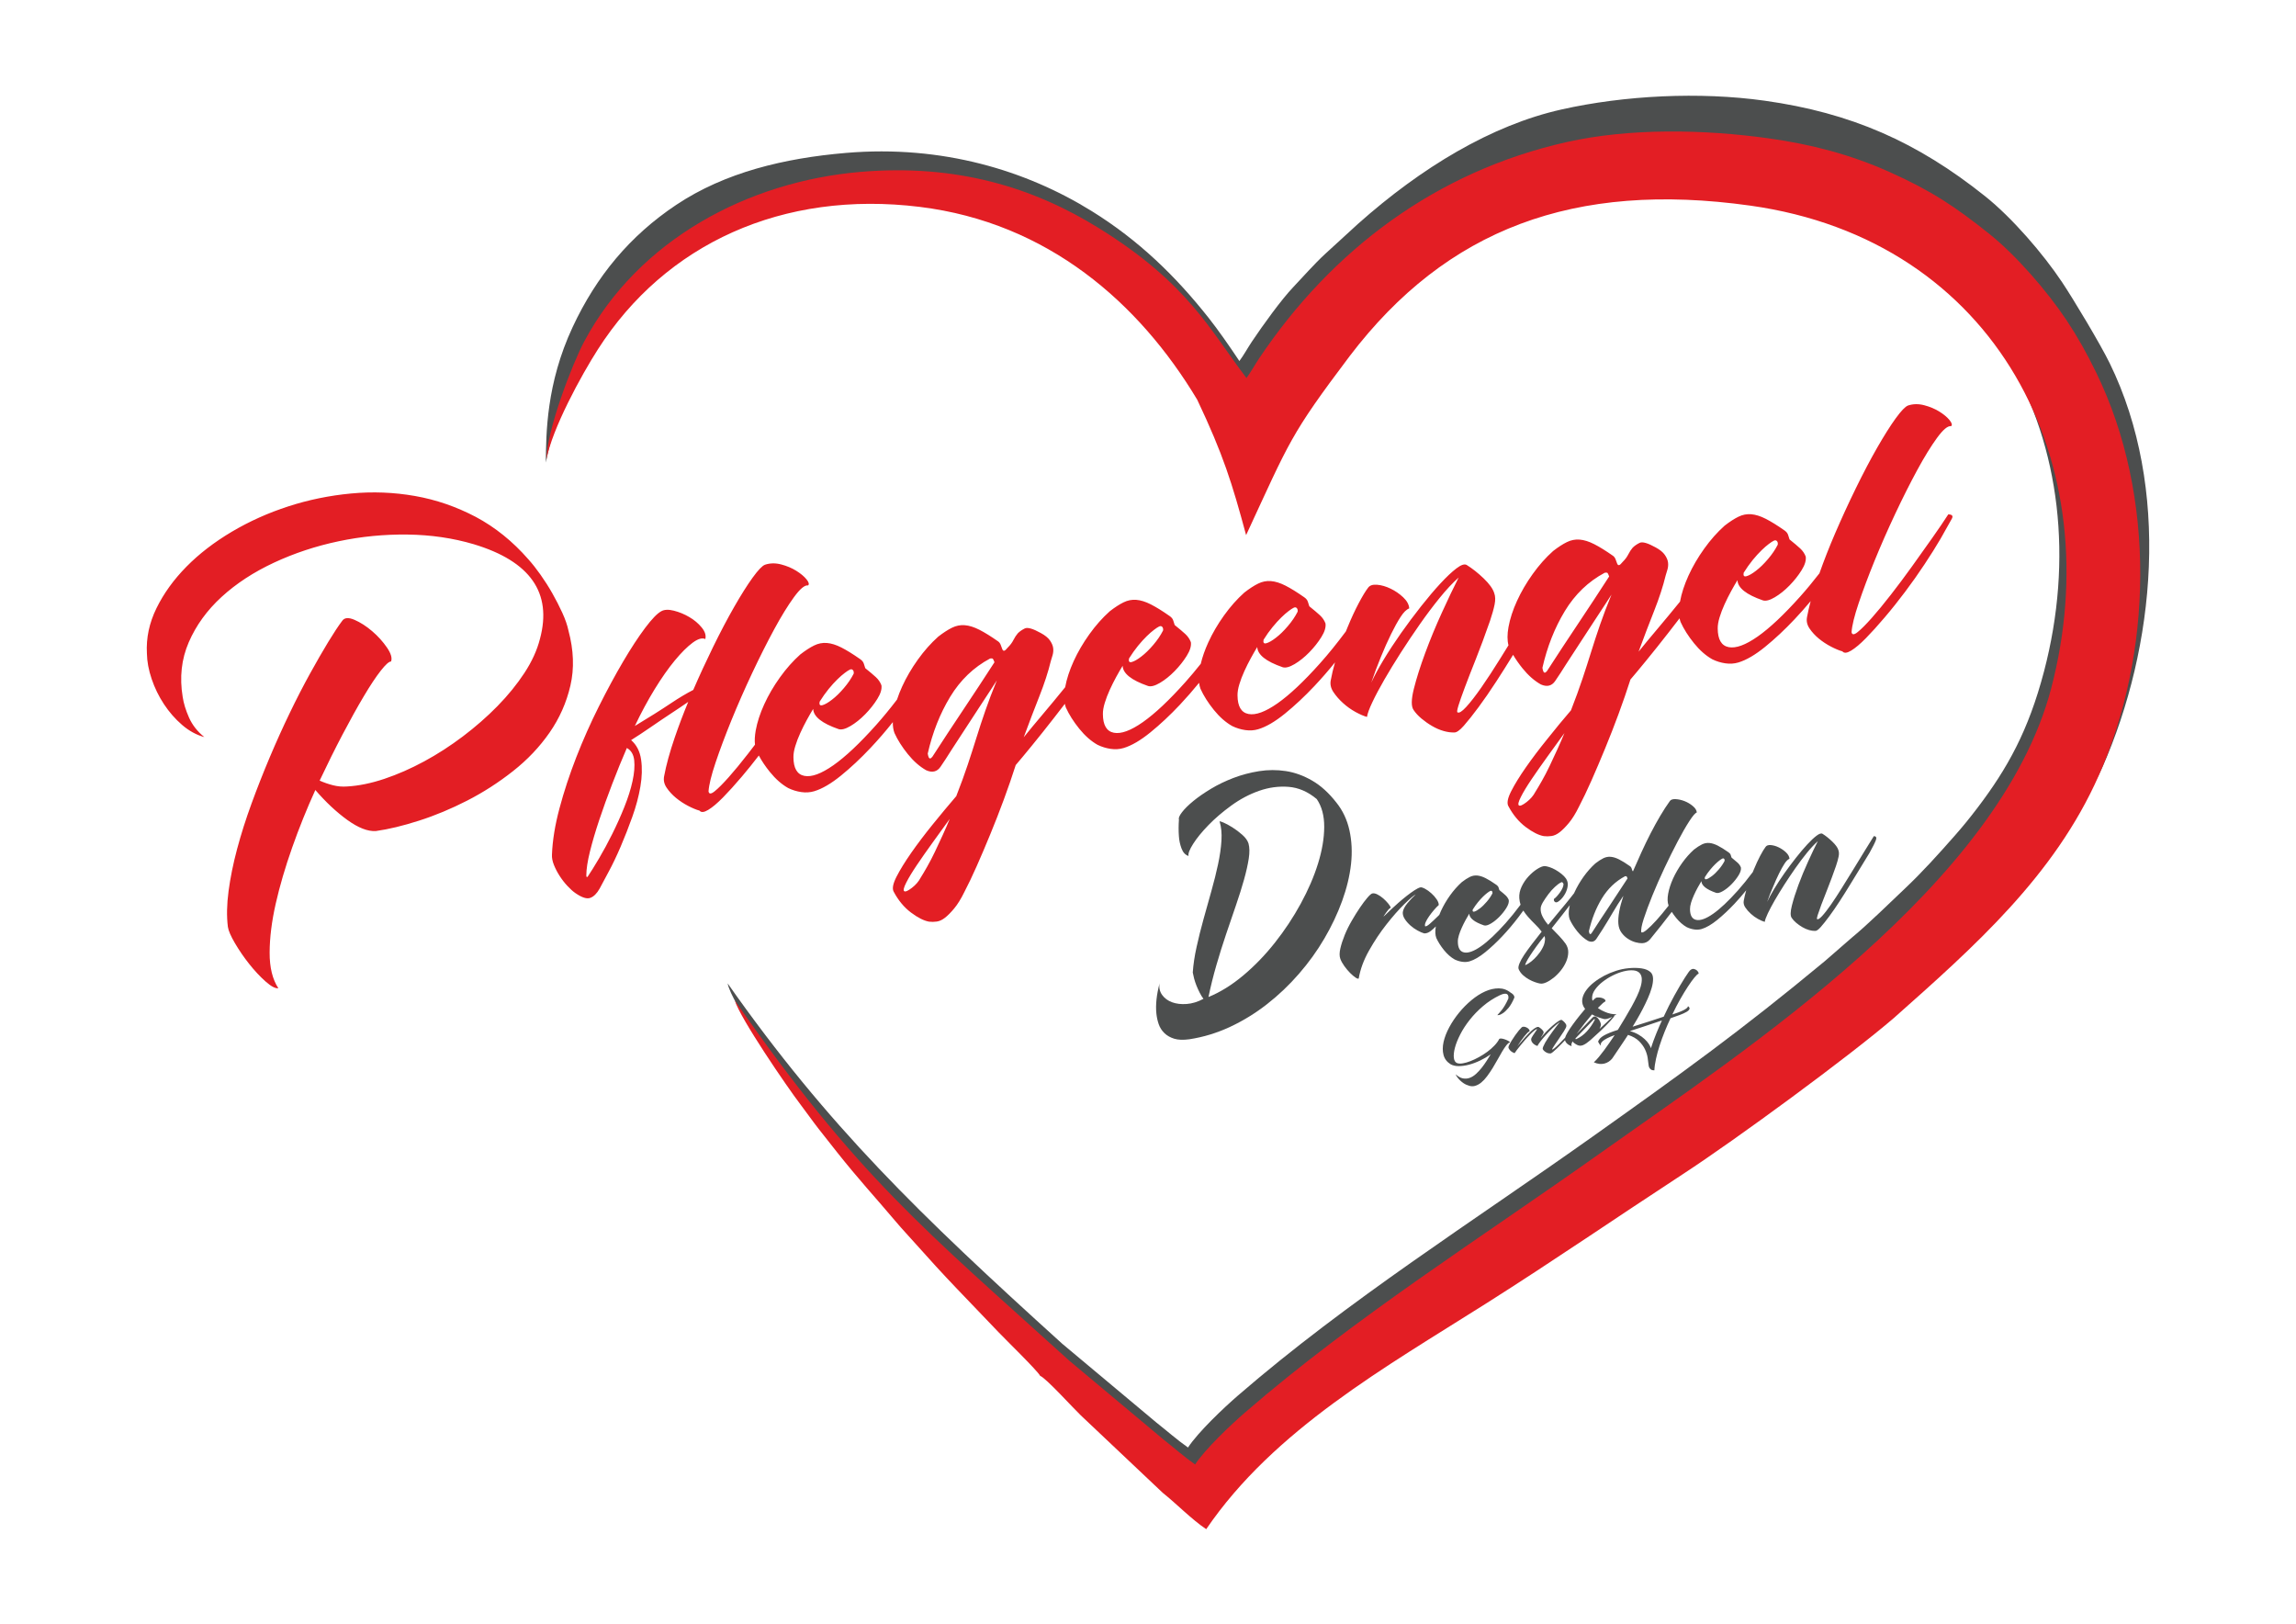 <?xml version="1.0" encoding="utf-8"?>
<!-- Generator: Adobe Illustrator 26.0.2, SVG Export Plug-In . SVG Version: 6.00 Build 0)  -->
<svg version="1.1" id="Ebene_1" xmlns="http://www.w3.org/2000/svg" xmlns:xlink="http://www.w3.org/1999/xlink" x="0px" y="0px"
	 viewBox="0 0 841.89 595.28" style="enable-background:new 0 0 841.89 595.28;" xml:space="preserve">
<style type="text/css">
	.st0{fill-rule:evenodd;clip-rule:evenodd;fill:#4C4E4E;}
	.st1{fill-rule:evenodd;clip-rule:evenodd;fill:#E31E24;}
</style>
<g>
	<path class="st0" d="M647.99,330.65c0.63-1.39,1.5-3.01,2.61-4.84c1.11-1.84,2.34-3.73,3.71-5.67c1.37-1.94,2.79-3.84,4.25-5.69
		c1.46-1.85,2.83-3.47,4.11-4.85c1.27-1.38,2.41-2.45,3.4-3.2c0.99-0.76,1.72-0.99,2.19-0.72c1.18,0.73,2.37,1.68,3.59,2.85
		c1.22,1.17,1.97,2.21,2.25,3.14c0.24,0.65,0.27,1.46,0.07,2.41c-0.19,0.95-0.52,2.11-0.98,3.48c-1.06,3.03-2.06,5.73-3,8.09
		c-0.94,2.36-1.72,4.38-2.35,6.04c-0.62,1.67-1.07,2.95-1.35,3.84c-0.27,0.9-0.34,1.37-0.2,1.42c0.33,0.23,0.94-0.15,1.85-1.13
		c0.91-0.98,1.98-2.37,3.23-4.16c1.25-1.79,2.58-3.83,4-6.12c1.42-2.29,2.85-4.6,4.29-6.93c1.44-2.33,2.81-4.56,4.1-6.7
		c1.3-2.14,2.41-3.92,3.33-5.36c0.85,0.02,1.11,0.5,0.76,1.44c-0.35,0.94-1.12,2.49-2.32,4.65c-0.9,1.5-1.96,3.24-3.19,5.23
		c-1.23,1.99-2.5,4.06-3.79,6.19c-1.3,2.14-2.62,4.24-3.97,6.32c-1.35,2.08-2.62,3.92-3.81,5.53c-1.19,1.61-2.23,2.92-3.13,3.94
		c-0.89,1.02-1.6,1.49-2.1,1.43c-0.66,0.02-1.39-0.08-2.2-0.31c-0.81-0.23-1.62-0.58-2.43-1.05c-0.81-0.47-1.57-1-2.27-1.59
		c-0.7-0.59-1.26-1.2-1.67-1.83c-0.52-0.75-0.5-2.25,0.07-4.49c0.56-2.24,1.37-4.77,2.41-7.6c1.04-2.82,2.23-5.68,3.55-8.58
		c1.32-2.9,2.5-5.38,3.56-7.45c-1.27,1.14-2.62,2.58-4.03,4.32c-1.41,1.74-2.81,3.6-4.2,5.58c-1.39,1.98-2.73,3.99-4.04,6.02
		c-1.3,2.04-2.47,3.95-3.51,5.74c-1.03,1.79-1.88,3.39-2.54,4.78c-0.66,1.4-1.05,2.45-1.15,3.15c-0.67-0.18-1.48-0.53-2.43-1.05
		c-0.95-0.52-1.83-1.15-2.65-1.9c-0.82-0.74-1.5-1.52-2.05-2.34c-0.54-0.82-0.73-1.65-0.56-2.5c0.22-1.22,0.52-2.48,0.9-3.8
		c-1.4,1.74-2.86,3.41-4.36,5.01c-2.09,2.21-4.18,4.17-6.27,5.87c-2.1,1.7-3.99,2.8-5.67,3.31c-0.87,0.26-1.79,0.32-2.75,0.18
		c-0.96-0.14-1.88-0.42-2.77-0.85c-1.37-0.77-2.67-1.91-3.9-3.42c-0.59-0.73-1.12-1.46-1.58-2.18c-2.49,3.27-5.14,6.62-7.95,10.05
		c-0.8,0.94-1.78,1.41-2.92,1.44c-0.66,0.02-1.45-0.09-2.39-0.34c-0.94-0.25-1.87-0.67-2.78-1.26c-0.92-0.59-1.71-1.34-2.37-2.24
		c-0.67-0.9-1.06-2-1.17-3.29c-0.2-2.51,0.41-5.93,1.84-10.25c-1.45,2.13-2.74,4.16-3.87,6.1c-1.13,1.94-2.38,4-3.75,6.19
		c-0.8,1.28-1.56,2.45-2.29,3.51c-0.73,1.06-1.74,1.31-3.04,0.73c-1.37-0.77-2.67-1.91-3.9-3.42c-1.22-1.51-2.17-3.01-2.84-4.49
		c-0.41-1.11-0.46-2.55-0.14-4.31c0.05-0.29,0.11-0.58,0.18-0.88c-0.82,1.06-1.66,2.15-2.52,3.26c-1.37,1.77-2.74,3.51-4.11,5.21
		c0.96,0.96,1.89,1.93,2.8,2.9c0.9,0.97,1.67,1.9,2.3,2.77c0.67,1,0.99,2.07,0.96,3.21c-0.03,1.14-0.29,2.27-0.78,3.4
		c-0.49,1.13-1.14,2.2-1.95,3.21c-0.81,1.01-1.68,1.88-2.61,2.63c-0.93,0.75-1.84,1.32-2.72,1.72c-0.88,0.4-1.65,0.54-2.29,0.42
		c-0.45-0.07-1.04-0.23-1.76-0.48c-0.73-0.24-1.49-0.58-2.28-1.02c-0.8-0.44-1.54-0.97-2.22-1.59c-0.69-0.63-1.21-1.36-1.58-2.2
		c-0.17-0.46-0.07-1.14,0.29-2.05c0.36-0.91,0.93-1.95,1.71-3.12c0.78-1.17,1.73-2.49,2.85-3.95c1.12-1.46,2.32-3,3.6-4.62
		c-0.71-0.93-1.51-1.83-2.41-2.7c-0.9-0.87-1.76-1.78-2.6-2.73c-0.64-0.72-1.21-1.49-1.72-2.29c-0.55,0.77-1.14,1.55-1.75,2.36
		c-1.89,2.49-3.88,4.85-5.97,7.06c-2.09,2.21-4.18,4.17-6.27,5.87c-2.1,1.7-3.99,2.8-5.67,3.31c-0.87,0.26-1.79,0.32-2.75,0.18
		c-0.96-0.14-1.88-0.42-2.77-0.85c-1.37-0.77-2.67-1.91-3.9-3.42c-1.22-1.51-2.17-3.01-2.84-4.49c-0.4-1.09-0.46-2.49-0.16-4.21
		c-0.72,0.74-1.39,1.33-2.01,1.78c-0.76,0.55-1.52,0.81-2.25,0.78c-0.67-0.18-1.48-0.53-2.43-1.05c-0.95-0.52-1.83-1.13-2.63-1.85
		c-0.81-0.71-1.49-1.49-2.05-2.34c-0.56-0.85-0.81-1.69-0.75-2.52c0.12-0.98,0.7-2.09,1.72-3.33c1.02-1.24,2.04-2.31,3.04-3.2
		c-0.77,0.38-2.17,1.57-4.22,3.58c-2.04,2-4.22,4.47-6.52,7.4c-2.31,2.93-4.44,6.13-6.39,9.59c-1.96,3.46-3.22,6.88-3.79,10.26
		c-0.18,0.16-0.57,0.05-1.17-0.35c-0.6-0.4-1.26-0.96-1.98-1.68c-0.72-0.72-1.42-1.55-2.1-2.49c-0.68-0.94-1.17-1.83-1.49-2.68
		c-0.36-0.98-0.36-2.25,0-3.81c0.36-1.56,0.9-3.21,1.61-4.96c0.72-1.75,1.58-3.5,2.6-5.25c1.02-1.76,2.01-3.35,2.99-4.79
		c0.98-1.44,1.87-2.63,2.68-3.57c0.8-0.94,1.4-1.46,1.77-1.59c0.55-0.15,1.2-0.03,1.94,0.35c0.74,0.38,1.45,0.86,2.13,1.45
		c0.67,0.59,1.28,1.21,1.82,1.86c0.54,0.65,0.85,1.17,0.94,1.57c-0.26,0.11-0.57,0.35-0.9,0.74c-0.34,0.39-0.92,1.19-1.74,2.41
		c0.02,0.07,0.28-0.14,0.77-0.62c0.49-0.48,1.14-1.1,1.94-1.87c0.81-0.76,1.72-1.6,2.75-2.49c1.03-0.9,2.05-1.74,3.06-2.54
		c1.01-0.79,1.95-1.47,2.83-2.04c0.88-0.57,1.59-0.93,2.15-1.07c0.4-0.06,0.98,0.12,1.74,0.53c0.76,0.41,1.52,0.96,2.28,1.64
		c0.77,0.68,1.42,1.42,1.95,2.2c0.53,0.78,0.79,1.49,0.78,2.11c-0.55,0.49-1.14,1.1-1.77,1.84c-0.63,0.74-1.22,1.49-1.75,2.25
		c-0.54,0.76-0.95,1.47-1.25,2.13c-0.3,0.66-0.38,1.19-0.23,1.58c0.34,0.09,0.91-0.21,1.71-0.91c0.8-0.7,1.79-1.62,2.97-2.78
		l0.52-0.51c0.18-0.46,0.38-0.92,0.59-1.39c0.89-1.94,2-3.85,3.33-5.72c1.34-1.87,2.78-3.49,4.32-4.88c1.08-0.84,2.06-1.47,2.93-1.9
		c0.87-0.43,1.77-0.61,2.71-0.53c0.94,0.08,1.96,0.4,3.08,0.96c1.12,0.56,2.45,1.39,4,2.48c0.41,0.29,0.66,0.61,0.77,0.97
		c0.1,0.36,0.2,0.67,0.3,0.94c0.95,0.76,1.7,1.39,2.25,1.9c0.55,0.51,0.95,1.09,1.19,1.74c0.12,0.81-0.18,1.77-0.88,2.9
		c-0.7,1.13-1.56,2.21-2.57,3.24c-1.01,1.03-2.05,1.86-3.12,2.49c-1.07,0.63-1.91,0.85-2.52,0.66c-3.54-1.22-5.34-2.65-5.4-4.29
		c-0.42,0.68-0.87,1.46-1.35,2.35c-0.49,0.89-0.95,1.81-1.38,2.77c-0.43,0.95-0.79,1.88-1.06,2.77c-0.27,0.9-0.41,1.69-0.39,2.37
		c0.02,2.33,0.79,3.65,2.32,3.95c1.53,0.3,3.59-0.45,6.16-2.25c2.57-1.8,5.59-4.64,9.06-8.52c1.75-1.96,3.57-4.21,5.45-6.73
		c-0.24-0.73-0.39-1.51-0.46-2.36c-0.1-1.43,0.18-2.84,0.84-4.24c0.66-1.4,1.5-2.65,2.52-3.75c1.01-1.1,2.07-2.01,3.17-2.71
		c1.1-0.7,2.01-1.07,2.73-1.1c0.43,0.01,1.02,0.13,1.77,0.37c0.75,0.24,1.51,0.58,2.28,1.02c0.77,0.44,1.5,0.94,2.19,1.5
		c0.69,0.56,1.23,1.12,1.62,1.68c0.54,0.82,0.75,1.71,0.63,2.69c-0.12,0.98-0.43,1.91-0.91,2.8c-0.49,0.89-1.04,1.64-1.67,2.24
		c-0.63,0.6-1.14,0.93-1.54,0.99c-0.29,0.04-0.54-0.08-0.77-0.36c-0.22-0.28-0.25-0.6-0.08-0.97c0.3-0.18,0.64-0.48,1.02-0.91
		c0.38-0.43,0.76-0.89,1.12-1.39c0.36-0.5,0.67-1.02,0.92-1.57c0.25-0.55,0.38-1.07,0.38-1.55c-0.18-0.32-0.33-0.52-0.45-0.61
		c-0.12-0.09-0.33-0.04-0.63,0.14c-0.56,0.28-1.26,0.81-2.09,1.58c-0.84,0.77-1.63,1.65-2.38,2.65c-0.75,1-1.41,1.96-1.97,2.9
		c-0.56,0.94-0.85,1.71-0.86,2.33c-0.06,0.97,0.17,1.98,0.72,3.04c0.54,1.06,1.22,2.04,2.05,2.96c1.37-1.7,2.78-3.41,4.23-5.12
		c1.45-1.71,2.82-3.38,4.1-5l1.16-1.48l0.13-0.3c0.89-1.94,2-3.85,3.33-5.72c1.34-1.87,2.78-3.49,4.32-4.88
		c1.08-0.84,2.06-1.47,2.93-1.9c0.87-0.43,1.77-0.61,2.71-0.53c0.94,0.08,1.96,0.4,3.08,0.96c1.12,0.56,2.45,1.39,4,2.48
		c0.33,0.23,0.55,0.58,0.66,1.04c0.11,0.46,0.25,0.75,0.41,0.87c0.98-2.26,2.01-4.59,3.1-6.97c1.09-2.38,2.21-4.7,3.37-6.96
		c1.16-2.26,2.34-4.39,3.53-6.41c1.19-2.02,2.37-3.83,3.53-5.44c0.35-0.53,1.06-0.77,2.14-0.71c1.08,0.06,2.17,0.3,3.26,0.73
		c1.1,0.43,2.11,1.03,3.02,1.79c0.92,0.76,1.41,1.55,1.47,2.37c-0.55,0.15-1.46,1.2-2.73,3.16c-1.27,1.96-2.7,4.44-4.28,7.45
		c-1.58,3-3.2,6.25-4.84,9.74c-1.64,3.49-3.12,6.85-4.44,10.09c-1.31,3.24-2.37,6.08-3.16,8.52c-0.79,2.44-1.09,4.1-0.89,4.96
		c0.33,0.23,0.99-0.07,1.98-0.9c1-0.83,2.17-1.99,3.53-3.48c1.35-1.49,2.81-3.24,4.37-5.24l0.13-0.16l-0.03-0.06
		c-0.41-1.11-0.46-2.55-0.14-4.31c0.32-1.76,0.92-3.61,1.8-5.56c0.89-1.94,2-3.85,3.33-5.72c1.34-1.87,2.78-3.49,4.32-4.88
		c1.08-0.84,2.06-1.47,2.93-1.9c0.87-0.43,1.77-0.61,2.71-0.53c0.94,0.08,1.96,0.4,3.08,0.96c1.12,0.56,2.45,1.39,4,2.48
		c0.41,0.29,0.67,0.61,0.77,0.97c0.1,0.36,0.2,0.68,0.3,0.94c0.95,0.76,1.69,1.39,2.25,1.9c0.55,0.51,0.95,1.09,1.19,1.74
		c0.12,0.81-0.18,1.78-0.88,2.9c-0.7,1.13-1.56,2.21-2.57,3.24c-1.01,1.03-2.05,1.86-3.12,2.49c-1.07,0.63-1.91,0.85-2.52,0.66
		c-3.54-1.22-5.34-2.65-5.4-4.29c-0.42,0.68-0.87,1.46-1.35,2.35c-0.49,0.89-0.95,1.81-1.38,2.77c-0.43,0.95-0.79,1.88-1.06,2.77
		c-0.27,0.9-0.4,1.69-0.39,2.37c0.01,2.33,0.79,3.65,2.32,3.95c1.53,0.3,3.59-0.45,6.16-2.25c2.57-1.8,5.59-4.64,9.06-8.52
		c1.76-1.98,3.59-4.23,5.48-6.76c0.13-0.32,0.26-0.64,0.39-0.95c0.77-1.86,1.54-3.53,2.32-5.01c0.78-1.48,1.44-2.57,1.97-3.26
		c0.35-0.53,0.99-0.76,1.93-0.68c0.94,0.08,1.9,0.35,2.89,0.83c0.99,0.48,1.89,1.09,2.68,1.84c0.79,0.75,1.22,1.53,1.28,2.35
		c-0.58,0.22-1.2,0.82-1.83,1.8c-0.64,0.98-1.31,2.19-2.02,3.63c-0.71,1.44-1.43,3.05-2.16,4.83
		C649.32,326.95,648.63,328.78,647.99,330.65L647.99,330.65z M625.13,321.59c-0.13,0.64,0.07,0.88,0.59,0.74
		c0.52-0.14,1.2-0.53,2.02-1.16c0.83-0.63,1.67-1.45,2.54-2.47c0.87-1.01,1.56-2.04,2.09-3.07c0.05-0.35-0.02-0.62-0.2-0.8
		c-0.19-0.18-0.43-0.18-0.73,0c-0.21,0.1-0.53,0.31-0.98,0.65c-0.45,0.34-0.96,0.79-1.54,1.35c-0.58,0.56-1.2,1.25-1.87,2.06
		C626.37,319.72,625.73,320.61,625.13,321.59L625.13,321.59z M583.6,342.11c2.19-3.4,4.39-6.74,6.59-10.03
		c2.2-3.29,4.4-6.64,6.59-10.03c-0.17-0.46-0.29-0.71-0.38-0.77c-0.08-0.06-0.27-0.07-0.55-0.03c-3.49,1.86-6.31,4.57-8.48,8.13
		c-2.16,3.56-3.75,7.58-4.76,12.04c0.04,0.27,0.09,0.5,0.17,0.7C582.96,342.58,583.23,342.57,583.6,342.11L583.6,342.11z
		 M566.13,346.4c0.18-0.5,0.3-1.07,0.37-1.7c0.07-0.63,0-1.13-0.2-1.52c-1.09,1.32-2.07,2.59-2.95,3.81
		c-0.88,1.22-1.64,2.32-2.27,3.3c-0.64,0.98-1.11,1.79-1.42,2.41c-0.31,0.63-0.44,1.01-0.4,1.14c0.32-0.11,0.79-0.37,1.4-0.76
		c0.61-0.39,1.25-0.91,1.92-1.56s1.33-1.4,1.97-2.28C565.19,348.37,565.72,347.42,566.13,346.4L566.13,346.4z M540.01,333.47
		c-0.13,0.64,0.07,0.88,0.59,0.74c0.52-0.14,1.2-0.53,2.02-1.16c0.83-0.63,1.67-1.45,2.54-2.47c0.87-1.01,1.56-2.04,2.09-3.07
		c0.05-0.35-0.02-0.62-0.2-0.8c-0.19-0.18-0.43-0.18-0.73,0c-0.21,0.1-0.53,0.31-0.98,0.65c-0.45,0.34-0.96,0.79-1.54,1.35
		c-0.58,0.56-1.2,1.25-1.87,2.06C541.26,331.59,540.62,332.49,540.01,333.47L540.01,333.47z M457.79,309.21
		c-0.33-1.05-1.08-2.1-2.25-3.14c-1.17-1.04-2.39-1.95-3.64-2.74c-1.26-0.79-2.37-1.39-3.34-1.8c-0.97-0.41-1.42-0.52-1.35-0.33
		c0.61,1.97,0.83,4.29,0.67,6.96c-0.16,2.67-0.58,5.56-1.24,8.67c-0.66,3.11-1.48,6.39-2.45,9.82c-0.97,3.43-1.94,6.88-2.89,10.34
		c-0.96,3.46-1.81,6.86-2.54,10.19c-0.74,3.33-1.2,6.45-1.4,9.36c0.1,0.6,0.27,1.34,0.49,2.2c0.23,0.86,0.52,1.73,0.87,2.61
		c0.35,0.88,0.75,1.75,1.19,2.61c0.44,0.86,0.9,1.61,1.37,2.23c-2.07,1.11-4.12,1.74-6.16,1.89c-2.03,0.15-3.82-0.07-5.37-0.64
		c-1.54-0.57-2.75-1.47-3.63-2.69c-0.87-1.22-1.19-2.63-0.93-4.25c-1.11,4.21-1.5,7.9-1.17,11.08c0.14,1.35,0.42,2.65,0.85,3.9
		c0.43,1.24,1.12,2.33,2.07,3.26c0.95,0.93,2.16,1.62,3.62,2.07c1.47,0.45,3.32,0.51,5.57,0.2c5.16-0.79,10.13-2.31,14.93-4.55
		c4.8-2.25,9.31-5.02,13.53-8.32c4.23-3.3,8.12-7,11.69-11.11c3.57-4.1,6.68-8.41,9.33-12.94c2.65-4.52,4.83-9.12,6.52-13.78
		c1.69-4.66,2.78-9.18,3.26-13.53c0.48-4.36,0.28-8.48-0.58-12.38c-0.87-3.9-2.47-7.29-4.81-10.19c-2.76-3.53-5.71-6.21-8.87-8.03
		c-3.16-1.83-6.37-2.99-9.64-3.49c-3.27-0.5-6.55-0.49-9.84,0.03c-3.29,0.53-6.41,1.36-9.38,2.49c-2.97,1.14-5.72,2.46-8.24,3.98
		c-2.52,1.52-4.69,3.02-6.5,4.51c-1.81,1.49-3.18,2.85-4.12,4.08c-0.94,1.23-1.31,2.1-1.12,2.63c-0.15,2.22-0.16,4.24-0.02,6.08
		c0.09,1.57,0.41,3.08,0.96,4.55c0.54,1.47,1.4,2.4,2.57,2.78c-0.2-0.86,0.37-2.35,1.71-4.46c1.34-2.11,3.2-4.39,5.59-6.85
		c2.39-2.46,5.19-4.86,8.41-7.2c3.22-2.34,6.61-4.13,10.17-5.38c3.56-1.25,7.16-1.74,10.81-1.46c3.64,0.28,7.09,1.77,10.33,4.48
		c1.84,2.69,2.76,6.1,2.74,10.22c-0.02,4.12-0.77,8.59-2.26,13.39c-1.49,4.81-3.61,9.72-6.35,14.74c-2.74,5.02-5.9,9.78-9.47,14.3
		c-3.57,4.51-7.44,8.52-11.62,12.02c-4.18,3.5-8.43,6.14-12.74,7.9c0.8-3.89,1.77-7.78,2.9-11.68c1.13-3.9,2.32-7.69,3.56-11.36
		c1.24-3.68,2.45-7.21,3.62-10.6c1.17-3.39,2.15-6.53,2.96-9.42c0.81-2.89,1.38-5.46,1.73-7.71
		C458.24,312.51,458.2,310.66,457.79,309.21z"/>
	<path class="st0" d="M497.95,82.07l-12.02,11c-2.17,2.01-3.89,3.81-5.92,5.96l-5.72,6.14c-4.42,4.62-11.23,14.07-15.19,19.98
		c-1.58,2.35-3.07,5.11-4.65,7.21c-3.74-5.63-7.91-11.57-11.2-15.73c-12.09-15.3-25.57-28.47-42.96-39.25
		c-23.93-14.84-54.74-24.32-90.08-21.32c-22.62,1.92-44.37,7.12-62.23,19.03c-17.01,11.35-29.29,26.15-38.01,44.83
		c-9.66,20.7-9.73,39.01-9.83,49.67c2.09-11.29,10.35-38.21,16.48-47.77c24.77-38.66,67.73-58.41,118.06-52.21
		c46.84,5.77,80.4,35.12,101.72,70.72c3.37,5.64,6.97,12.25,9.66,19.1l8.24,20.66c5.4-8.21,7.77-24.64,25.92-48.46
		c35.51-46.61,94.39-71.53,158.93-62.49c90.43,12.66,131.98,94.63,110.33,177.06c-5.69,21.65-13.36,35.46-24.4,49.98
		c-2.78,3.66-5.36,6.83-8.41,10.29c-5.88,6.67-11.68,13.13-18.17,19.27c-5.5,5.2-13.55,13.13-19.45,17.99l-10.01,8.7
		c-30.98,25.71-52.75,41.32-85.29,64.42c-43.64,30.98-89.42,59.82-129.82,94.77c-5.2,4.5-14.53,13.32-18.32,19.06
		c-3.92-2.75-7.78-6.15-11.57-9.14l-34.55-28.91c-52.58-47.62-85.77-79.64-122.68-132.1c1.47,7.49,19.25,31.81,24.06,38.11
		c2.36,3.09,4.29,5.91,6.63,8.9c2.42,3.08,4.48,5.7,6.84,8.68c7.91,9.97,13.88,16.36,21.56,25.45c2.46,2.92,4.73,5.28,7.32,8.2
		c5.09,5.73,9.74,10.81,15.09,16.41l15.19,15.86c2.62,2.76,14.31,14.12,15.3,16.05c2.17,0.82,12.27,11.99,14.89,14.47l30.04,28.39
		c5.2,4.15,10.58,9.75,15.96,13.35c0.69-1.02,1.54-2.56,2.3-3.35c9.41-22.03,74.94-63.32,100.28-79.35
		c25-15.82,47.94-31.61,72.17-47.43c19.76-12.9,61.1-43.25,77.4-57.27l23.45-20.82c4.34-3.94,18-18.02,22.11-23.08
		c2.24-2.76,4.33-5.06,6.63-7.98c8.42-10.7,20.25-18.89,26.78-33.64c19.69-44.47,25.04-102.73,2.8-148.27
		c-3.49-7.15-13.35-23.55-17.47-29.73c-7.01-10.52-18.41-23.7-28.25-31.55c-24.92-19.9-49.15-30.58-80.84-35.02
		c-23.87-3.34-51.38-1.96-74.44,3.21C546.95,45.85,521.18,61.4,497.95,82.07z"/>
	<path class="st1" d="M573.64,268.76c-2.01,2.77-4.08,5.64-6.22,8.6c-2.14,2.97-4.08,5.73-5.8,8.28c-1.72,2.55-3.04,4.72-3.94,6.51
		c-0.91,1.79-1.15,2.83-0.73,3.13c0.42,0.3,1.35-0.1,2.77-1.19c1.43-1.09,2.51-2.34,3.24-3.74c0.66-1.04,1.46-2.4,2.41-4.07
		c0.95-1.67,1.9-3.49,2.84-5.46c0.94-1.97,1.89-4,2.84-6.09C572.01,272.63,572.87,270.64,573.64,268.76L573.64,268.76z M567.26,246
		c3.79-5.86,7.58-11.64,11.39-17.33c3.8-5.69,7.6-11.46,11.39-17.33c-0.29-0.79-0.51-1.23-0.65-1.33c-0.14-0.1-0.46-0.11-0.96-0.04
		c-6.02,3.21-10.9,7.89-14.64,14.05c-3.73,6.15-6.47,13.09-8.22,20.8c0.07,0.46,0.16,0.87,0.29,1.2
		C566.15,246.81,566.62,246.8,567.26,246L567.26,246z M463.32,234.54c-0.22,1.1,0.12,1.52,1.02,1.28c0.9-0.24,2.07-0.91,3.49-2
		c1.43-1.09,2.89-2.51,4.38-4.26c1.5-1.75,2.7-3.52,3.6-5.3c0.09-0.61-0.03-1.06-0.35-1.37c-0.32-0.31-0.74-0.31-1.25,0
		c-0.36,0.17-0.92,0.54-1.7,1.13c-0.78,0.58-1.67,1.36-2.67,2.33c-1,0.97-2.08,2.16-3.23,3.56
		C465.47,231.3,464.37,232.85,463.32,234.54L463.32,234.54z M413.98,241.42c-0.22,1.1,0.12,1.53,1.02,1.28
		c0.9-0.24,2.07-0.91,3.49-2c1.43-1.09,2.89-2.51,4.38-4.26c1.5-1.75,2.7-3.52,3.6-5.3c0.09-0.61-0.03-1.06-0.35-1.37
		c-0.32-0.31-0.74-0.31-1.26,0c-0.36,0.17-0.92,0.54-1.7,1.13c-0.78,0.58-1.67,1.36-2.67,2.33c-1,0.97-2.08,2.16-3.23,3.56
		C416.13,238.19,415.03,239.74,413.98,241.42L413.98,241.42z M348.25,300.21c-2.01,2.77-4.08,5.64-6.22,8.6
		c-2.14,2.97-4.08,5.73-5.8,8.28c-1.72,2.55-3.04,4.72-3.94,6.51c-0.91,1.79-1.15,2.83-0.73,3.12c0.42,0.3,1.35-0.1,2.77-1.19
		c1.43-1.09,2.51-2.34,3.24-3.74c0.66-1.04,1.46-2.4,2.41-4.07c0.95-1.67,1.9-3.5,2.84-5.46c0.94-1.97,1.89-4,2.84-6.09
		C346.62,304.08,347.48,302.1,348.25,300.21L348.25,300.21z M341.87,277.45c3.79-5.86,7.58-11.64,11.39-17.33
		c3.8-5.69,7.6-11.46,11.39-17.33c-0.29-0.79-0.51-1.23-0.65-1.33c-0.14-0.1-0.46-0.11-0.96-0.04c-6.02,3.21-10.9,7.89-14.64,14.05
		c-3.73,6.15-6.47,13.08-8.22,20.8c0.07,0.46,0.16,0.87,0.29,1.2C340.76,278.26,341.22,278.25,341.87,277.45L341.87,277.45z
		 M300.54,257.25c-0.22,1.1,0.12,1.53,1.02,1.28c0.9-0.24,2.07-0.91,3.49-2c1.43-1.09,2.89-2.51,4.38-4.26
		c1.5-1.75,2.7-3.52,3.6-5.3c0.09-0.6-0.03-1.06-0.35-1.37c-0.32-0.31-0.74-0.31-1.26,0c-0.36,0.17-0.92,0.54-1.7,1.13
		c-0.78,0.58-1.67,1.36-2.67,2.33c-1,0.97-2.08,2.16-3.23,3.56C302.69,254.02,301.59,255.57,300.54,257.25L300.54,257.25z
		 M229.85,274.23c-1.8,4.16-3.59,8.53-5.34,13.11c-1.76,4.57-3.34,8.97-4.76,13.2c-1.41,4.23-2.56,8.12-3.44,11.68
		c-0.88,3.56-1.32,6.47-1.32,8.72c0.01,0.59,0.17,0.75,0.49,0.47c1.15-1.7,2.54-3.94,4.18-6.72c1.64-2.78,3.25-5.76,4.84-8.95
		c1.59-3.19,3.07-6.47,4.43-9.87c1.36-3.39,2.36-6.55,3-9.49c0.64-2.93,0.85-5.48,0.62-7.64
		C232.31,276.58,231.42,275.08,229.85,274.23L229.85,274.23z M193.79,205.11c1.42,1.58,2.89,3.45,4.42,5.61
		c1.53,2.16,2.97,4.42,4.31,6.78c1.34,2.36,2.56,4.74,3.66,7.14c1.1,2.4,1.85,4.57,2.26,6.53c1.93,7.2,2.17,13.92,0.72,20.17
		c-1.45,6.25-4,12-7.65,17.25c-3.65,5.25-8.12,9.97-13.43,14.14c-5.3,4.18-10.89,7.77-16.78,10.79c-5.89,3.01-11.77,5.47-17.66,7.35
		c-5.89,1.89-11.16,3.16-15.83,3.81c-2.96,0.18-6.44-1.18-10.44-4.06c-3.99-2.88-7.91-6.54-11.74-10.99
		c-3.12,6.84-5.95,13.87-8.5,21.1c-2.55,7.23-4.56,14.09-6.03,20.58c-1.47,6.49-2.21,12.46-2.23,17.92
		c-0.02,5.46,1.04,9.81,3.19,13.07c-1.09,0.15-2.65-0.67-4.67-2.46c-2.02-1.79-4.01-3.92-5.96-6.37c-1.95-2.45-3.7-5-5.25-7.63
		c-1.55-2.63-2.42-4.64-2.62-6.04c-0.48-3.85-0.4-8.21,0.25-13.11c0.65-4.89,1.69-10.05,3.14-15.46c1.45-5.42,3.21-10.97,5.29-16.65
		c2.08-5.68,4.3-11.33,6.67-16.94c2.37-5.61,4.81-11.01,7.33-16.23c2.51-5.21,4.98-10,7.39-14.37c2.41-4.37,4.64-8.23,6.68-11.6
		c2.05-3.37,3.77-5.98,5.18-7.84c0.82-1.18,2.31-1.3,4.49-0.36c2.18,0.94,4.34,2.33,6.48,4.16c2.14,1.83,3.95,3.84,5.43,6
		c1.48,2.16,1.98,3.87,1.5,5.12c-0.74-0.02-1.99,1.11-3.77,3.37c-1.78,2.26-3.86,5.4-6.24,9.41c-2.39,4.01-4.97,8.67-7.77,13.98
		c-2.79,5.31-5.59,10.95-8.4,16.91c1.62,0.72,3.27,1.29,4.94,1.71c1.67,0.42,3.37,0.57,5.1,0.44c4.3-0.24,8.87-1.18,13.7-2.8
		c4.83-1.62,9.69-3.75,14.57-6.39c4.88-2.64,9.62-5.7,14.24-9.19c4.61-3.49,8.84-7.19,12.67-11.1c3.83-3.91,7.12-7.96,9.86-12.13
		c2.74-4.18,4.65-8.35,5.71-12.53c4.53-16.87-3.56-28.43-24.26-34.67c-7.63-2.26-15.72-3.44-24.28-3.55
		c-8.56-0.11-17.01,0.71-25.34,2.47c-8.34,1.76-16.23,4.37-23.67,7.84c-7.44,3.47-13.84,7.65-19.19,12.55
		c-5.35,4.9-9.36,10.43-12.04,16.62c-2.68,6.18-3.42,12.87-2.23,20.05c0.34,2.32,1.12,4.85,2.33,7.59c1.22,2.73,3.09,5.11,5.61,7.13
		c-2.9-0.78-5.62-2.27-8.16-4.46c-2.54-2.19-4.75-4.73-6.65-7.61c-1.9-2.88-3.4-5.96-4.51-9.24c-1.11-3.28-1.69-6.4-1.74-9.36
		c-0.31-5.65,0.86-11.18,3.51-16.58c2.65-5.41,6.31-10.48,10.99-15.23c4.67-4.74,10.23-9.01,16.66-12.82
		c6.43-3.8,13.33-6.9,20.71-9.29c7.37-2.39,15.02-3.96,22.95-4.71c7.93-0.75,15.75-0.45,23.46,0.91c7.71,1.35,15.13,3.9,22.27,7.65
		C181.51,193.25,187.98,198.45,193.79,205.11L193.79,205.11z M576.04,260.42c1.66-4.26,3.06-8.1,4.2-11.52
		c1.14-3.42,2.21-6.74,3.21-9.96c1-3.22,2.08-6.52,3.24-9.88c1.16-3.36,2.56-7.06,4.21-11.08c0,0-0.63,0.98-1.89,2.93
		c-1.26,1.96-2.8,4.3-4.61,7.04c-1.81,2.74-3.66,5.58-5.55,8.51c-1.89,2.93-3.44,5.31-4.65,7.14c-1.38,2.21-2.69,4.23-3.95,6.06
		c-1.25,1.84-3.01,2.26-5.25,1.27c-2.37-1.33-4.62-3.3-6.73-5.91c-1.34-1.66-2.49-3.31-3.45-4.95c-1.99,3.26-4.03,6.48-6.09,9.66
		c-2.33,3.59-4.53,6.77-6.58,9.54c-2.06,2.78-3.86,5.04-5.4,6.8c-1.55,1.76-2.76,2.58-3.63,2.46c-1.14,0.04-2.4-0.14-3.8-0.54
		c-1.4-0.4-2.8-1-4.2-1.82c-1.4-0.81-2.7-1.73-3.91-2.74c-1.21-1.02-2.18-2.07-2.89-3.15c-0.9-1.3-0.86-3.88,0.11-7.75
		c0.97-3.87,2.36-8.24,4.16-13.12c1.8-4.88,3.84-9.81,6.12-14.81c2.28-5,4.33-9.29,6.14-12.86c-2.2,1.97-4.52,4.45-6.96,7.46
		c-2.44,3.01-4.86,6.22-7.25,9.64c-2.39,3.42-4.72,6.88-6.97,10.4c-2.25,3.52-4.27,6.82-6.05,9.91c-1.78,3.09-3.25,5.85-4.39,8.26
		c-1.15,2.41-1.81,4.22-1.99,5.43c-1.16-0.31-2.56-0.92-4.2-1.81c-1.64-0.9-3.17-1.99-4.58-3.27c-1.42-1.28-2.59-2.63-3.53-4.04
		c-0.94-1.41-1.26-2.85-0.97-4.31c0.38-2.1,0.9-4.29,1.56-6.57c-2.42,3.01-4.93,5.89-7.53,8.65c-3.6,3.82-7.21,7.2-10.83,10.14
		c-3.62,2.94-6.88,4.84-9.8,5.72c-1.51,0.45-3.09,0.55-4.75,0.31c-1.66-0.24-3.25-0.73-4.78-1.47c-2.37-1.33-4.62-3.3-6.73-5.91
		c-2.11-2.61-3.75-5.2-4.91-7.76c-0.25-0.66-0.41-1.39-0.51-2.19c-2.27,2.79-4.62,5.47-7.04,8.05c-3.6,3.82-7.21,7.2-10.83,10.14
		c-3.62,2.94-6.88,4.84-9.8,5.72c-1.51,0.45-3.09,0.55-4.75,0.31c-1.66-0.24-3.25-0.73-4.78-1.47c-2.37-1.33-4.62-3.3-6.73-5.91
		c-2.11-2.61-3.75-5.2-4.91-7.76c-0.16-0.43-0.29-0.89-0.38-1.37c-1.34,1.75-2.68,3.48-4.01,5.19c-2.91,3.73-5.62,7.13-8.14,10.21
		c-2.52,3.08-4.47,5.43-5.86,7.04c-1.31,4.09-2.76,8.3-4.35,12.61c-1.59,4.31-3.24,8.54-4.95,12.69c-1.7,4.15-3.37,8.06-4.99,11.72
		c-1.62,3.66-3.14,6.84-4.55,9.53c-1.25,2.55-2.5,4.56-3.73,6.03c-1.23,1.48-2.35,2.61-3.37,3.4c-1.01,0.79-2.02,1.26-3.01,1.4
		c-0.99,0.14-1.93,0.15-2.81,0.04c-1.9-0.33-4.11-1.44-6.64-3.34c-2.53-1.9-4.65-4.45-6.35-7.65c-0.62-1.1-0.27-2.93,1.03-5.48
		c1.3-2.55,3.1-5.47,5.39-8.75s4.92-6.76,7.9-10.44c2.98-3.68,5.85-7.13,8.63-10.36c1.66-4.26,3.06-8.1,4.2-11.52
		c1.14-3.42,2.21-6.74,3.21-9.96c1-3.22,2.08-6.52,3.25-9.88c1.16-3.36,2.56-7.06,4.21-11.08c0,0-0.63,0.98-1.89,2.93
		c-1.26,1.95-2.8,4.3-4.61,7.04c-1.81,2.74-3.66,5.58-5.55,8.51c-1.89,2.93-3.44,5.31-4.65,7.14c-1.38,2.21-2.69,4.23-3.95,6.06
		c-1.25,1.83-3.01,2.26-5.25,1.27c-2.37-1.33-4.62-3.3-6.73-5.91c-2.11-2.61-3.75-5.2-4.91-7.76c-0.42-1.13-0.62-2.46-0.6-3.97
		c-2.62,3.31-5.35,6.46-8.19,9.47c-3.6,3.82-7.21,7.2-10.83,10.14c-3.62,2.94-6.88,4.84-9.8,5.72c-1.51,0.45-3.09,0.55-4.75,0.31
		c-1.66-0.24-3.25-0.73-4.78-1.47c-2.37-1.33-4.62-3.3-6.73-5.91c-1.64-2.02-2.99-4.03-4.05-6.02c-2.06,2.69-4.14,5.27-6.22,7.72
		c-2.51,2.96-4.81,5.5-6.9,7.63c-2.09,2.13-3.9,3.66-5.44,4.58c-1.54,0.93-2.6,1.02-3.19,0.27c-1.16-0.31-2.55-0.89-4.17-1.73
		c-1.62-0.84-3.1-1.82-4.46-2.94c-1.35-1.11-2.49-2.35-3.41-3.7c-0.92-1.35-1.23-2.76-0.94-4.23c0.77-4.14,2.07-8.88,3.91-14.24
		c1.46-4.26,3.1-8.6,4.93-13.02c-1.88,1.31-3.92,2.67-6.11,4.11c-2.52,1.66-5.07,3.38-7.65,5.16c-2.58,1.78-4.97,3.36-7.18,4.74
		c2,1.74,3.22,4.11,3.66,7.14c0.44,3.02,0.35,6.32-0.26,9.91c-0.61,3.58-1.59,7.28-2.96,11.08c-1.36,3.81-2.79,7.44-4.27,10.91
		c-1.49,3.47-2.96,6.55-4.42,9.24c-1.46,2.69-2.56,4.74-3.29,6.15c-1.01,1.8-2.15,2.94-3.44,3.41c-1.29,0.48-3.13-0.13-5.53-1.81
		c-0.85-0.59-1.79-1.44-2.82-2.54c-1.03-1.1-1.97-2.3-2.82-3.61c-0.85-1.3-1.56-2.66-2.13-4.06c-0.57-1.4-0.82-2.7-0.74-3.9
		c0.2-5.12,1.11-10.77,2.76-16.92c1.64-6.16,3.7-12.4,6.16-18.73c2.47-6.33,5.22-12.52,8.26-18.58c3.04-6.06,6-11.54,8.89-16.45
		c2.89-4.91,5.58-9.02,8.06-12.33c2.49-3.31,4.47-5.37,5.95-6.16c1.12-0.63,2.67-0.7,4.63-0.2c1.96,0.5,3.84,1.27,5.64,2.33
		c1.8,1.05,3.32,2.32,4.54,3.81c1.23,1.49,1.68,2.91,1.34,4.26c-1.14-0.55-2.7-0.1-4.67,1.36c-1.97,1.46-4.14,3.63-6.53,6.51
		c-2.38,2.88-4.85,6.4-7.39,10.54c-2.54,4.15-4.96,8.64-7.25,13.46c5.13-3.09,9.6-5.9,13.41-8.45c2.78-1.86,5.45-3.45,8.01-4.77
		c2.29-5.29,4.71-10.51,7.23-15.67c2.68-5.47,5.27-10.4,7.78-14.78c2.51-4.38,4.77-7.96,6.77-10.73c2.01-2.77,3.51-4.34,4.52-4.72
		c1.86-0.62,3.83-0.65,5.91-0.11c2.08,0.54,3.94,1.32,5.57,2.34c1.63,1.02,2.88,2.06,3.74,3.12c0.86,1.06,1.06,1.81,0.59,2.23
		c-1.22-0.19-2.94,1.24-5.16,4.28c-2.22,3.04-4.64,6.96-7.25,11.77c-2.61,4.81-5.31,10.17-8.09,16.07
		c-2.78,5.9-5.32,11.68-7.62,17.33c-2.3,5.66-4.23,10.82-5.8,15.48c-1.57,4.66-2.43,8.19-2.59,10.59c0.18,1.04,0.93,1.03,2.26-0.05
		c1.33-1.07,3.04-2.8,5.15-5.16c2.1-2.37,4.45-5.21,7.03-8.54c0.87-1.11,1.73-2.24,2.59-3.38c-0.17-1.5-0.08-3.23,0.27-5.2
		c0.55-3.04,1.59-6.24,3.12-9.59c1.53-3.36,3.45-6.65,5.76-9.87c2.31-3.23,4.8-6.03,7.47-8.42c1.87-1.45,3.55-2.54,5.06-3.28
		c1.5-0.74,3.06-1.05,4.68-0.92c1.62,0.13,3.39,0.68,5.32,1.66c1.93,0.98,4.23,2.4,6.91,4.28c0.71,0.49,1.15,1.06,1.33,1.68
		c0.18,0.63,0.35,1.17,0.52,1.62c1.63,1.31,2.93,2.41,3.88,3.28c0.95,0.87,1.63,1.88,2.05,3c0.2,1.39-0.3,3.07-1.52,5.01
		c-1.21,1.95-2.69,3.81-4.44,5.6c-1.74,1.78-3.54,3.22-5.38,4.31c-1.85,1.09-3.3,1.47-4.36,1.14c-6.11-2.11-9.22-4.58-9.33-7.41
		c-0.72,1.17-1.5,2.52-2.34,4.06c-0.84,1.54-1.64,3.13-2.39,4.78c-0.75,1.65-1.36,3.24-1.83,4.79c-0.47,1.55-0.7,2.91-0.68,4.1
		c0.03,4.03,1.36,6.3,4.01,6.82c2.65,0.52,6.19-0.78,10.63-3.89c4.44-3.11,9.65-8.02,15.64-14.72c2.5-2.8,5.07-5.92,7.7-9.36
		c0.51-1.56,1.14-3.15,1.88-4.78c1.53-3.35,3.45-6.65,5.76-9.87c2.31-3.23,4.8-6.03,7.47-8.42c1.87-1.45,3.55-2.54,5.06-3.28
		c1.5-0.74,3.06-1.05,4.68-0.92c1.62,0.13,3.39,0.68,5.32,1.66c1.93,0.98,4.23,2.4,6.91,4.28c0.42,0.3,0.74,0.73,0.95,1.29
		c0.21,0.56,0.4,1.07,0.56,1.52c0.17,0.45,0.4,0.66,0.7,0.61c0.3-0.04,0.77-0.46,1.41-1.26c0.84-0.83,1.51-1.72,1.99-2.68
		c0.48-0.96,1.02-1.77,1.6-2.45c0.69-0.69,1.54-1.28,2.56-1.78c1.02-0.5,2.97,0.06,5.87,1.67c1.57,0.85,2.69,1.76,3.36,2.73
		c0.67,0.97,1.07,1.9,1.18,2.77c0.11,0.87,0.04,1.74-0.21,2.61c-0.25,0.87-0.48,1.61-0.67,2.23c-0.95,3.93-2.35,8.21-4.18,12.85
		c-1.84,4.64-3.75,9.65-5.73,15.03c1.93-2.4,4.26-5.22,6.99-8.44c2.67-3.15,5.4-6.46,8.2-9.91c0.55-3.02,1.59-6.2,3.11-9.54
		c1.53-3.35,3.45-6.65,5.76-9.87c2.31-3.23,4.8-6.03,7.47-8.42c1.87-1.45,3.55-2.54,5.06-3.28c1.5-0.74,3.06-1.05,4.68-0.92
		c1.62,0.13,3.39,0.68,5.32,1.66c1.93,0.98,4.23,2.4,6.91,4.28c0.71,0.49,1.15,1.06,1.33,1.68c0.18,0.63,0.35,1.17,0.52,1.62
		c1.64,1.31,2.93,2.41,3.88,3.28c0.95,0.88,1.63,1.88,2.05,3c0.2,1.39-0.3,3.07-1.52,5.01c-1.21,1.95-2.69,3.81-4.44,5.6
		c-1.74,1.78-3.54,3.22-5.38,4.31c-1.85,1.09-3.3,1.47-4.36,1.14c-6.11-2.11-9.22-4.58-9.32-7.41c-0.72,1.17-1.5,2.52-2.34,4.06
		c-0.84,1.54-1.64,3.13-2.39,4.78c-0.75,1.65-1.36,3.24-1.83,4.79c-0.47,1.55-0.7,2.91-0.68,4.1c0.03,4.03,1.36,6.3,4.01,6.82
		c2.65,0.52,6.19-0.77,10.63-3.88c4.44-3.11,9.66-8.02,15.64-14.72c1.83-2.05,3.7-4.28,5.61-6.68c0.6-2.51,1.51-5.12,2.75-7.83
		c1.53-3.35,3.45-6.65,5.76-9.87c2.31-3.23,4.8-6.03,7.47-8.42c1.87-1.45,3.55-2.54,5.06-3.28c1.5-0.74,3.06-1.05,4.68-0.92
		c1.62,0.13,3.39,0.68,5.32,1.66c1.93,0.98,4.23,2.4,6.91,4.28c0.71,0.49,1.15,1.06,1.33,1.68c0.18,0.63,0.35,1.17,0.52,1.62
		c1.64,1.31,2.93,2.41,3.88,3.28c0.95,0.88,1.63,1.88,2.05,3c0.2,1.39-0.3,3.07-1.52,5.01c-1.21,1.95-2.69,3.81-4.44,5.6
		c-1.74,1.78-3.54,3.22-5.38,4.31c-1.85,1.09-3.3,1.47-4.36,1.14c-6.11-2.11-9.22-4.58-9.32-7.41c-0.72,1.17-1.5,2.52-2.34,4.06
		c-0.84,1.54-1.64,3.13-2.39,4.78c-0.75,1.65-1.36,3.24-1.83,4.79c-0.47,1.55-0.7,2.91-0.68,4.1c0.03,4.03,1.36,6.3,4.01,6.82
		c2.65,0.52,6.19-0.78,10.63-3.88c4.44-3.11,9.66-8.02,15.64-14.72c3.05-3.41,6.2-7.31,9.46-11.68c0.22-0.55,0.44-1.1,0.67-1.64
		c1.32-3.21,2.66-6.09,4.01-8.65c1.35-2.56,2.49-4.44,3.4-5.63c0.6-0.91,1.71-1.31,3.33-1.18c1.62,0.13,3.28,0.61,5,1.44
		c1.72,0.83,3.26,1.89,4.62,3.18c1.37,1.29,2.1,2.64,2.2,4.05c-1.01,0.38-2.06,1.41-3.16,3.11c-1.1,1.69-2.26,3.78-3.48,6.27
		c-1.22,2.48-2.47,5.26-3.73,8.35c-1.26,3.08-2.45,6.24-3.55,9.48c1.1-2.41,2.6-5.19,4.51-8.36c1.91-3.17,4.05-6.43,6.41-9.79
		c2.37-3.35,4.81-6.63,7.34-9.83c2.53-3.2,4.89-5.99,7.1-8.37c2.2-2.38,4.16-4.23,5.87-5.53c1.71-1.31,2.97-1.72,3.77-1.24
		c2.03,1.26,4.1,2.89,6.21,4.91c2.1,2.02,3.4,3.82,3.88,5.42c0.42,1.13,0.46,2.51,0.13,4.16c-0.33,1.65-0.9,3.65-1.69,6.02
		c-1.83,5.23-3.55,9.89-5.18,13.97c-1.63,4.08-2.98,7.56-4.06,10.44c-1.08,2.88-1.85,5.09-2.33,6.64c-0.47,1.55-0.59,2.36-0.35,2.45
		c0.56,0.4,1.63-0.26,3.19-1.96c1.57-1.7,3.42-4.09,5.58-7.18c2.15-3.09,4.45-6.61,6.91-10.57l3.02-4.87c-0.48-1.8-0.47-4.02,0-6.66
		c0.55-3.04,1.59-6.24,3.12-9.59c1.53-3.35,3.45-6.65,5.76-9.87c2.31-3.23,4.8-6.03,7.47-8.42c1.87-1.45,3.55-2.54,5.06-3.28
		c1.5-0.74,3.06-1.05,4.68-0.92c1.62,0.13,3.39,0.68,5.32,1.66c1.93,0.98,4.23,2.4,6.91,4.28c0.42,0.3,0.74,0.73,0.95,1.29
		c0.21,0.56,0.4,1.07,0.56,1.52c0.17,0.45,0.4,0.66,0.7,0.61c0.3-0.04,0.77-0.46,1.41-1.26c0.84-0.83,1.51-1.72,1.99-2.68
		c0.48-0.96,1.02-1.77,1.6-2.45c0.69-0.69,1.54-1.28,2.56-1.78c1.02-0.5,2.97,0.06,5.87,1.67c1.57,0.85,2.69,1.76,3.36,2.73
		c0.67,0.97,1.07,1.9,1.18,2.77c0.11,0.87,0.04,1.74-0.21,2.61c-0.25,0.87-0.48,1.61-0.67,2.23c-0.95,3.93-2.35,8.21-4.18,12.85
		c-1.84,4.64-3.75,9.65-5.73,15.03c1.93-2.4,4.26-5.22,6.99-8.44c2.66-3.15,5.4-6.46,8.2-9.91c0.55-3.02,1.59-6.2,3.11-9.54
		c1.53-3.35,3.45-6.65,5.76-9.87c2.31-3.23,4.8-6.03,7.47-8.42c1.87-1.45,3.55-2.54,5.06-3.28c1.5-0.74,3.06-1.05,4.68-0.92
		c1.62,0.13,3.39,0.68,5.32,1.66c1.93,0.98,4.23,2.4,6.91,4.28c0.71,0.49,1.15,1.06,1.33,1.68c0.18,0.63,0.35,1.17,0.52,1.62
		c1.64,1.31,2.93,2.41,3.88,3.28c0.95,0.88,1.63,1.88,2.05,3c0.2,1.39-0.3,3.07-1.52,5.01c-1.21,1.95-2.69,3.81-4.44,5.6
		c-1.74,1.78-3.54,3.22-5.38,4.31c-1.85,1.09-3.3,1.47-4.36,1.14c-6.11-2.11-9.22-4.58-9.33-7.41c-0.72,1.17-1.5,2.52-2.34,4.06
		c-0.84,1.54-1.64,3.13-2.39,4.78c-0.75,1.65-1.36,3.24-1.83,4.79c-0.47,1.55-0.7,2.91-0.68,4.1c0.03,4.03,1.36,6.3,4.01,6.82
		c2.65,0.52,6.19-0.78,10.63-3.88c4.44-3.11,9.65-8.02,15.64-14.72c2.28-2.55,4.62-5.38,7.02-8.47c1.69-4.78,3.61-9.67,5.75-14.65
		c2.42-5.61,4.97-11.16,7.65-16.63c2.68-5.47,5.27-10.4,7.78-14.78c2.51-4.38,4.77-7.96,6.77-10.73c2.01-2.77,3.52-4.34,4.53-4.72
		c1.86-0.62,3.83-0.65,5.91-0.11c2.08,0.54,3.94,1.32,5.57,2.33c1.63,1.02,2.88,2.06,3.74,3.12c0.86,1.06,1.06,1.81,0.59,2.23
		c-1.22-0.19-2.94,1.24-5.16,4.28c-2.22,3.04-4.64,6.96-7.25,11.77c-2.61,4.81-5.31,10.17-8.09,16.07
		c-2.78,5.9-5.32,11.68-7.62,17.33c-2.3,5.66-4.23,10.82-5.8,15.48c-1.57,4.66-2.43,8.19-2.59,10.59c0.18,1.04,0.93,1.03,2.26-0.05
		c1.33-1.07,3.04-2.8,5.14-5.16c2.1-2.37,4.45-5.21,7.03-8.54c2.59-3.32,5.15-6.76,7.71-10.32c2.55-3.56,5.01-7.01,7.38-10.37
		c2.37-3.35,4.35-6.27,5.94-8.74c1.47,0.03,1.89,0.6,1.25,1.69c-0.64,1.1-1.99,3.51-4.07,7.24c-1.67,2.84-3.62,5.96-5.87,9.35
		c-2.25,3.4-4.61,6.75-7.1,10.06c-2.49,3.31-4.98,6.45-7.5,9.4c-2.51,2.96-4.81,5.5-6.9,7.63c-2.09,2.13-3.9,3.66-5.44,4.58
		c-1.54,0.93-2.6,1.02-3.19,0.27c-1.16-0.31-2.55-0.89-4.17-1.73c-1.62-0.84-3.1-1.82-4.46-2.93c-1.35-1.12-2.49-2.35-3.41-3.7
		c-0.92-1.35-1.23-2.76-0.93-4.23c0.34-1.82,0.78-3.77,1.33-5.83c-1.91,2.29-3.87,4.5-5.89,6.64c-3.6,3.82-7.21,7.2-10.83,10.14
		c-3.62,2.94-6.88,4.84-9.8,5.72c-1.51,0.45-3.09,0.55-4.75,0.31c-1.66-0.24-3.25-0.73-4.78-1.47c-2.37-1.33-4.62-3.3-6.73-5.91
		c-2.11-2.61-3.75-5.2-4.91-7.76c-0.16-0.43-0.29-0.89-0.38-1.37c-1.34,1.75-2.68,3.48-4.01,5.19c-2.91,3.73-5.62,7.13-8.14,10.21
		c-2.52,3.08-4.47,5.43-5.86,7.04c-1.31,4.09-2.76,8.3-4.35,12.61c-1.59,4.31-3.24,8.54-4.95,12.69c-1.71,4.15-3.37,8.06-4.99,11.72
		c-1.62,3.66-3.14,6.84-4.55,9.53c-1.25,2.55-2.5,4.56-3.73,6.03c-1.23,1.48-2.35,2.61-3.37,3.4c-1.01,0.79-2.02,1.26-3.01,1.4
		c-0.99,0.14-1.93,0.15-2.81,0.04c-1.9-0.33-4.11-1.44-6.64-3.34c-2.53-1.9-4.65-4.45-6.36-7.65c-0.62-1.1-0.27-2.93,1.03-5.48
		c1.3-2.55,3.1-5.47,5.39-8.75c2.29-3.28,4.92-6.76,7.9-10.44C570.39,267.11,573.27,263.65,576.04,260.42L576.04,260.42z
		 M639.37,209.97c-0.22,1.1,0.12,1.52,1.02,1.28c0.9-0.24,2.07-0.91,3.49-2c1.43-1.09,2.89-2.51,4.38-4.26
		c1.5-1.75,2.7-3.52,3.6-5.3c0.09-0.61-0.03-1.06-0.35-1.37c-0.32-0.31-0.74-0.31-1.26,0c-0.36,0.17-0.92,0.54-1.7,1.13
		c-0.78,0.58-1.67,1.36-2.67,2.33c-1,0.97-2.08,2.16-3.23,3.56C641.52,206.74,640.42,208.29,639.37,209.97z"/>
	<path class="st1" d="M461.7,131.38c-1.58,2.35-3.07,5.11-4.65,7.21c-13.51-17.74-21.3-34.6-54.15-54.97
		c-23.93-14.84-52.05-23.61-87.38-20.6c-41.31,3.51-81.39,24.9-101.29,62.16c-4.42,8.27-13.76,32.61-13.86,43.27
		c2.09-11.29,12.74-30.82,18.87-40.38C244,89.39,286.95,69.65,337.29,75.85c46.84,5.77,80.4,35.12,101.72,70.72
		c9.57,20.21,12.74,30.49,17.91,49.61c16.04-34.61,16.05-36.55,38-65.66c35.51-46.61,82.31-64.17,146.85-55.14
		c90.43,12.66,131.98,94.63,110.33,177.06C733.21,324.29,640.4,384.7,586.35,423.07c-43.64,30.98-89.42,59.82-129.82,94.77
		c-5.2,4.5-14.53,13.32-18.32,19.06c-3.92-2.75-7.78-6.15-11.57-9.14l-34.55-28.91c-52.58-47.62-77.92-67.59-122.68-132.1
		c2.01,6.62,19.25,31.81,24.06,38.11c2.36,3.09,4.29,5.91,6.63,8.9c2.42,3.08,4.48,5.7,6.84,8.68c7.91,9.97,13.88,16.36,21.56,25.45
		c2.46,2.92,4.73,5.28,7.32,8.2c5.09,5.73,9.74,10.81,15.09,16.41l15.19,15.86c2.62,2.76,14.31,14.12,15.3,16.05
		c2.17,0.82,12.27,11.99,14.89,14.47l30.04,28.39c5.2,4.15,10.58,9.75,15.96,13.35c24.88-36.5,65.82-59.44,102.58-82.71
		c25-15.82,47.94-31.61,72.17-47.43c19.76-12.9,61.1-43.25,77.4-57.27c29.34-26.05,58.82-52.05,75.08-88.78
		c19.69-44.47,21.31-102.36-0.92-147.9c-3.49-7.15-6.79-13.04-10.91-19.23c-7.01-10.52-18.41-23.7-28.25-31.55
		c-12.56-10.03-21.36-15.88-36.63-22.71c-14.32-6.41-28.69-10.14-44.21-12.31c-23.87-3.34-51.05-3.82-74.11,1.35
		C526.61,62.82,488.36,91.62,461.7,131.38z"/>
	<path class="st0" d="M604.45,390.08c-0.05-0.56-0.16-1.33-0.3-2.3c-0.15-0.97-0.46-1.98-0.95-3.03c-0.49-1.05-1.22-2.06-2.2-3.04
		c-0.98-0.98-2.32-1.75-4.04-2.31c-0.04,0.05-0.2,0.3-0.49,0.75c-0.29,0.45-0.65,0.99-1.07,1.62c-0.42,0.63-0.88,1.31-1.37,2.04
		c-0.49,0.73-0.95,1.41-1.37,2.03c-0.42,0.63-0.78,1.16-1.07,1.59c-0.29,0.43-0.46,0.67-0.5,0.72c-0.35,0.41-0.76,0.77-1.23,1.08
		c-0.47,0.3-0.98,0.53-1.54,0.68c-0.56,0.15-1.16,0.19-1.81,0.13c-0.64-0.06-1.34-0.25-2.09-0.58c0.58-0.54,1.2-1.19,1.84-1.96
		c0.64-0.77,1.29-1.6,1.95-2.49c0.66-0.89,1.32-1.81,1.97-2.77c0.65-0.96,1.28-1.87,1.88-2.76c-1.15,0.41-2.07,0.8-2.77,1.17
		c-0.7,0.37-1.23,0.71-1.6,1.03c-0.37,0.31-0.59,0.61-0.68,0.88c-0.09,0.27-0.09,0.53-0.01,0.77c0.01,0.04-0.05,0-0.17-0.13
		c-0.12-0.13-0.25-0.29-0.37-0.48c-0.13-0.19-0.25-0.38-0.35-0.57c-0.11-0.19-0.13-0.33-0.08-0.43c0.15-0.36,0.39-0.71,0.71-1.06
		c0.32-0.34,0.76-0.67,1.32-1c0.57-0.33,1.27-0.67,2.11-1.01c0.84-0.35,1.86-0.7,3.05-1.08c0.87-1.42,1.73-2.84,2.59-4.27
		c0.86-1.43,1.66-2.82,2.42-4.18c0.75-1.36,1.42-2.66,2.01-3.9c0.59-1.24,1.03-2.4,1.34-3.47c0.31-1.07,0.45-2.02,0.42-2.86
		c-0.03-0.84-0.27-1.53-0.73-2.08c-0.54-0.63-1.35-0.98-2.41-1.06c-1.07-0.08-2.25,0.05-3.54,0.37c-1.29,0.33-2.62,0.83-3.98,1.51
		c-1.36,0.68-2.6,1.46-3.71,2.33c-1.12,0.87-2.04,1.82-2.76,2.83c-0.72,1.01-1.09,2.03-1.09,3.05c0,0.36,0.05,0.72,0.16,1.07
		l0.14-0.14c0.63-0.62,1.04-0.96,1.24-1.01c0.26-0.06,0.6-0.08,1-0.07c0.4,0.01,0.78,0.08,1.15,0.2c0.37,0.12,0.68,0.28,0.92,0.49
		c0.24,0.2,0.34,0.45,0.29,0.73c-0.51,0.22-1.44,1.03-2.78,2.43c0.87,0.66,2.05,1.26,3.54,1.8c0.43,0.14,0.84,0.25,1.22,0.33
		c0.38,0.07,0.73,0.12,1.04,0.14c0.31,0.03,0.56,0.04,0.74,0.05c0.18,0.01,0.29,0.01,0.31,0.01c-0.28,0.17-0.58,0.35-0.91,0.55
		c0.09,0.05,0.08,0.15-0.03,0.3c-0.17,0.23-0.58,0.72-1.23,1.47c-1.22,1.33-2.43,2.55-3.61,3.66c-1.19,1.11-2.42,2.25-3.72,3.4
		c-0.26,0.22-0.53,0.43-0.8,0.64c-0.27,0.21-0.53,0.41-0.8,0.61c-0.48,0.32-0.9,0.55-1.27,0.69c-0.37,0.14-0.72,0.2-1.07,0.18
		c-0.34-0.02-0.7-0.12-1.07-0.31c-0.37-0.19-0.79-0.46-1.27-0.83c-0.08-0.06-0.11-0.13-0.11-0.21c0-0.08,0-0.14,0.01-0.19
		c0-0.05-0.02-0.05-0.07-0.01c-0.05,0.04-0.17,0.14-0.35,0.31c-0.14,0.27-0.23,0.52-0.25,0.74c-0.03,0.22,0,0.45,0.08,0.69
		c-0.21-0.06-0.47-0.17-0.78-0.34c-0.31-0.16-0.6-0.36-0.87-0.6c-0.27-0.23-0.49-0.52-0.65-0.87c-0.06-0.13-0.1-0.26-0.13-0.4
		c-0.33,0.36-0.67,0.71-1,1.06c-0.69,0.72-1.34,1.37-1.93,1.93c-0.59,0.56-1.1,1.02-1.53,1.37c-0.43,0.36-0.73,0.52-0.92,0.5
		c-0.25,0.01-0.51-0.02-0.8-0.09c-0.28-0.07-0.56-0.19-0.82-0.35c-0.26-0.16-0.5-0.33-0.7-0.53c-0.21-0.2-0.36-0.4-0.46-0.62
		c-0.07-0.17-0.02-0.47,0.15-0.89c0.17-0.42,0.42-0.92,0.74-1.5c0.33-0.58,0.72-1.21,1.18-1.89c0.46-0.68,0.94-1.36,1.44-2.05
		c0.5-0.68,0.98-1.34,1.46-1.96c0.48-0.62,0.91-1.18,1.3-1.67c-0.87,0.62-1.75,1.36-2.66,2.22c-0.9,0.85-1.74,1.71-2.5,2.57
		c-0.77,0.86-1.43,1.65-1.99,2.38c-0.56,0.73-0.91,1.27-1.07,1.63c-0.24-0.06-0.49-0.16-0.78-0.32c-0.28-0.15-0.54-0.34-0.78-0.56
		c-0.23-0.22-0.42-0.47-0.57-0.76c-0.14-0.29-0.2-0.59-0.18-0.91c0.01-0.23,0.24-0.68,0.68-1.34c0.44-0.67,0.94-1.41,1.51-2.24
		c-0.21-0.06-0.54,0.09-0.99,0.45c-0.45,0.36-0.96,0.83-1.54,1.41c-0.58,0.58-1.17,1.23-1.79,1.94c-0.62,0.71-1.2,1.4-1.74,2.07
		c-0.54,0.67-1.02,1.27-1.42,1.8c-0.4,0.53-0.66,0.9-0.77,1.1c-0.23-0.06-0.51-0.17-0.81-0.35c-0.31-0.17-0.58-0.39-0.82-0.64
		c-0.24-0.25-0.42-0.52-0.55-0.79c-0.13-0.28-0.12-0.56,0.02-0.86c0.28-0.61,0.63-1.25,1.06-1.94c0.43-0.69,0.87-1.35,1.32-1.99
		c0.46-0.64,0.9-1.22,1.32-1.74c0.43-0.52,0.77-0.89,1.03-1.13c0.18-0.18,0.44-0.27,0.78-0.25c0.34,0.02,0.68,0.11,1.01,0.27
		c0.33,0.16,0.61,0.36,0.84,0.62c0.23,0.25,0.32,0.52,0.26,0.8c-0.24,0.08-0.52,0.29-0.85,0.63c-0.33,0.34-0.69,0.76-1.09,1.26
		c-0.4,0.5-0.81,1.06-1.25,1.68c-0.44,0.62-0.86,1.25-1.27,1.9c0.39-0.44,0.83-0.95,1.31-1.51c0.48-0.57,0.97-1.14,1.48-1.71
		c0.51-0.57,1.02-1.12,1.53-1.63c0.51-0.52,1-0.96,1.47-1.33c0.47-0.37,0.89-0.64,1.27-0.79c0.38-0.16,0.69-0.15,0.94,0.02
		c0.37,0.24,0.73,0.54,1.08,0.87c0.34,0.34,0.52,0.67,0.55,0.98c0.02,0.11-0.03,0.27-0.14,0.48c-0.11,0.21-0.23,0.42-0.37,0.65
		c-0.14,0.22-0.27,0.42-0.38,0.6c-0.11,0.17-0.17,0.3-0.19,0.37c0.54-0.71,1.21-1.48,2.01-2.31c0.8-0.83,1.6-1.58,2.38-2.26
		c0.78-0.68,1.49-1.22,2.12-1.63c0.64-0.41,1.05-0.55,1.25-0.41c0.37,0.24,0.74,0.56,1.09,0.96c0.35,0.39,0.54,0.75,0.56,1.07
		c0.03,0.22-0.03,0.5-0.19,0.83c-0.16,0.33-0.39,0.73-0.68,1.21c-0.67,1.05-1.29,1.98-1.86,2.8c-0.57,0.82-1.04,1.52-1.43,2.1
		c-0.39,0.58-0.67,1.02-0.85,1.33c-0.18,0.31-0.25,0.47-0.2,0.49c0.1,0.08,0.37-0.06,0.8-0.4c0.43-0.34,0.96-0.83,1.59-1.45
		c0.63-0.62,1.31-1.33,2.05-2.13l0.31-0.33c0.13-0.48,0.43-1.12,0.91-1.94c0.54-0.92,1.2-1.92,1.99-2.99
		c0.78-1.08,1.63-2.18,2.54-3.31c0.66-0.82,1.3-1.59,1.91-2.3c-0.27-0.34-0.49-0.68-0.66-1.03c-0.44-0.93-0.54-1.9-0.32-2.91
		c0.22-1.01,0.7-2.01,1.44-3c0.74-0.99,1.67-1.94,2.81-2.83c1.14-0.9,2.39-1.7,3.75-2.42c1.37-0.71,2.81-1.31,4.33-1.8
		c1.52-0.49,3.04-0.8,4.54-0.94c1.75-0.18,3.35-0.15,4.8,0.06c1.45,0.22,2.56,0.69,3.31,1.4c0.57,0.53,0.87,1.3,0.9,2.3
		c0.03,1-0.13,2.11-0.47,3.34c-0.34,1.23-0.82,2.54-1.43,3.92c-0.61,1.38-1.26,2.72-1.93,4.01c-0.67,1.29-1.34,2.5-2,3.63
		c-0.66,1.13-1.21,2.05-1.66,2.78c1.98-0.62,3.97-1.25,5.96-1.89c1.99-0.64,3.8-1.24,5.43-1.78c0.59-1.29,1.23-2.6,1.9-3.94
		c0.68-1.34,1.36-2.63,2.05-3.87c0.69-1.25,1.36-2.42,2.01-3.53c0.65-1.1,1.24-2.07,1.78-2.91c0.53-0.84,0.98-1.51,1.35-2.02
		c0.37-0.51,0.62-0.79,0.75-0.86c0.43-0.33,0.85-0.46,1.26-0.36c0.41,0.09,0.76,0.26,1.04,0.5c0.28,0.25,0.49,0.51,0.6,0.79
		c0.12,0.28,0.11,0.44-0.02,0.48c-0.28,0.09-0.77,0.55-1.46,1.38c-0.69,0.84-1.48,1.93-2.37,3.29c-0.89,1.35-1.84,2.91-2.84,4.67
		c-1,1.76-1.96,3.61-2.87,5.56c0.81-0.25,1.57-0.51,2.28-0.78c0.71-0.27,1.33-0.54,1.85-0.8c0.52-0.27,0.92-0.53,1.2-0.78
		c0.28-0.26,0.41-0.48,0.38-0.69c0.51,0.36,0.7,0.72,0.57,1.06c-0.12,0.35-0.49,0.7-1.1,1.06c-0.61,0.36-1.42,0.73-2.44,1.11
		c-1.02,0.38-2.15,0.78-3.41,1.21c-0.72,1.51-1.43,3.13-2.12,4.84c-0.69,1.71-1.31,3.42-1.86,5.11c-0.55,1.69-1,3.33-1.34,4.9
		c-0.35,1.57-0.55,2.99-0.6,4.25c-0.57,0.01-1-0.1-1.29-0.33c-0.29-0.23-0.51-0.5-0.64-0.8
		C604.56,390.9,604.47,390.51,604.45,390.08L604.45,390.08z M591.21,372.77c-0.27,0.14-0.55,0.27-0.84,0.39
		c-0.43,0.17-0.85,0.31-1.26,0.4c-0.41,0.09-0.78,0.09-1.11,0c-1.73-0.48-3.15-1.03-4.26-1.66c-1.61,1.87-3.49,4.26-5.64,7.17
		c0.74-0.74,1.53-1.55,2.37-2.41c0.84-0.87,1.62-1.68,2.34-2.44c0.41-0.45,0.81-0.85,1.18-1.22c0.37-0.37,0.77-0.46,1.21-0.27
		c0.44,0.26,0.83,0.64,1.15,1.15c0.32,0.51,0.54,1.02,0.66,1.53c0.06,0.45-0.1,1.05-0.5,1.81c0.97-0.86,1.91-1.73,2.82-2.6
		C590.05,373.93,590.68,373.31,591.21,372.77L591.21,372.77z M605.35,384.28c0.59-1.81,1.24-3.6,1.96-5.36
		c0.72-1.76,1.41-3.36,2.07-4.8c-1.93,0.66-3.91,1.32-5.93,1.99c-2.02,0.67-3.95,1.3-5.8,1.9c1.16,0.32,2.19,0.74,3.09,1.26
		c0.9,0.52,1.67,1.08,2.31,1.68c0.64,0.59,1.15,1.19,1.53,1.78C604.97,383.33,605.22,383.85,605.35,384.28L605.35,384.28z
		 M577.68,380.7c0.02,0.16,0.05,0.24,0.07,0.26c0.03,0.02,0.09,0.02,0.21,0c1.48-0.66,2.78-1.61,3.91-2.85
		c1.13-1.24,2.09-2.63,2.88-4.18c0.01-0.09,0.01-0.17,0-0.24c-0.02-0.16-0.12-0.15-0.31,0.01c-1.13,1.18-2.26,2.35-3.38,3.5
		C579.94,378.35,578.81,379.52,577.68,380.7L577.68,380.7z M549.76,380.87c-0.41,0.81-1,1.62-1.77,2.43
		c-0.77,0.81-1.64,1.58-2.61,2.29c-0.97,0.72-1.99,1.37-3.07,1.96c-1.08,0.59-2.12,1.09-3.13,1.48c-1.01,0.39-1.94,0.66-2.79,0.8
		c-0.84,0.14-1.53,0.12-2.05-0.06c-0.69-0.24-1.1-0.88-1.24-1.89c-0.13-1.02,0-2.27,0.39-3.76c0.39-1.49,1.05-3.12,1.96-4.9
		c0.91-1.78,2.06-3.55,3.45-5.31c1.39-1.77,3.01-3.44,4.87-5.03c1.86-1.59,3.93-2.93,6.2-4.02c0.68-0.32,1.24-0.5,1.68-0.54
		c0.44-0.04,0.77,0.02,1,0.19c0.23,0.16,0.37,0.39,0.42,0.68c0.05,0.29,0.05,0.6,0.01,0.92c-0.45,1-0.88,1.82-1.27,2.48
		c-0.4,0.66-0.76,1.21-1.1,1.64c-0.34,0.43-0.64,0.8-0.92,1.09c-0.28,0.29-0.53,0.57-0.77,0.86c-0.02,0.02,0.17,0.01,0.56-0.04
		c0.39-0.05,0.89-0.28,1.51-0.69c0.61-0.4,1.29-1.05,2.03-1.92c0.74-0.88,1.46-2.14,2.16-3.79c0.03-0.26-0.02-0.49-0.15-0.71
		c-0.13-0.22-0.28-0.41-0.45-0.57c-0.17-0.16-0.33-0.28-0.48-0.38c-0.15-0.09-0.22-0.13-0.22-0.11c-1.31-1.07-2.78-1.61-4.4-1.62
		c-1.63-0.01-3.29,0.36-4.99,1.12c-1.7,0.76-3.38,1.83-5.04,3.21c-1.66,1.38-3.18,2.92-4.57,4.62c-1.39,1.7-2.58,3.47-3.58,5.33
		c-1,1.86-1.69,3.65-2.08,5.38c-0.38,1.73-0.39,3.3-0.02,4.73c0.37,1.43,1.22,2.56,2.54,3.4c0.82,0.48,1.82,0.72,3.02,0.72
		c1.19,0,2.46-0.17,3.81-0.53c1.35-0.36,2.71-0.87,4.08-1.53c1.37-0.66,2.66-1.41,3.86-2.26c-0.44,0.72-0.94,1.51-1.49,2.38
		c-0.55,0.86-1.15,1.7-1.79,2.52c-0.65,0.82-1.33,1.56-2.06,2.23c-0.72,0.67-1.49,1.16-2.3,1.47c-0.81,0.31-1.65,0.38-2.53,0.22
		c-0.87-0.16-1.77-0.66-2.68-1.49c0.09,0.28,0.28,0.63,0.57,1.03c0.29,0.4,0.65,0.8,1.05,1.2c0.41,0.4,0.86,0.76,1.36,1.09
		c0.5,0.33,1,0.56,1.49,0.7c0.87,0.38,1.72,0.46,2.54,0.24c0.82-0.22,1.61-0.63,2.36-1.25c0.75-0.62,1.48-1.39,2.16-2.32
		c0.69-0.93,1.36-1.91,2.01-2.96c0.65-1.05,1.26-2.1,1.84-3.16c0.58-1.06,1.14-2.04,1.67-2.93c0.53-0.89,1.04-1.65,1.52-2.26
		c0.48-0.61,0.94-1,1.37-1.15c0.04-0.03-0.08-0.14-0.37-0.32c-0.29-0.19-0.65-0.37-1.08-0.55c-0.43-0.18-0.89-0.32-1.35-0.43
		C550.44,380.69,550.06,380.72,549.76,380.87z"/>
</g>
</svg>
